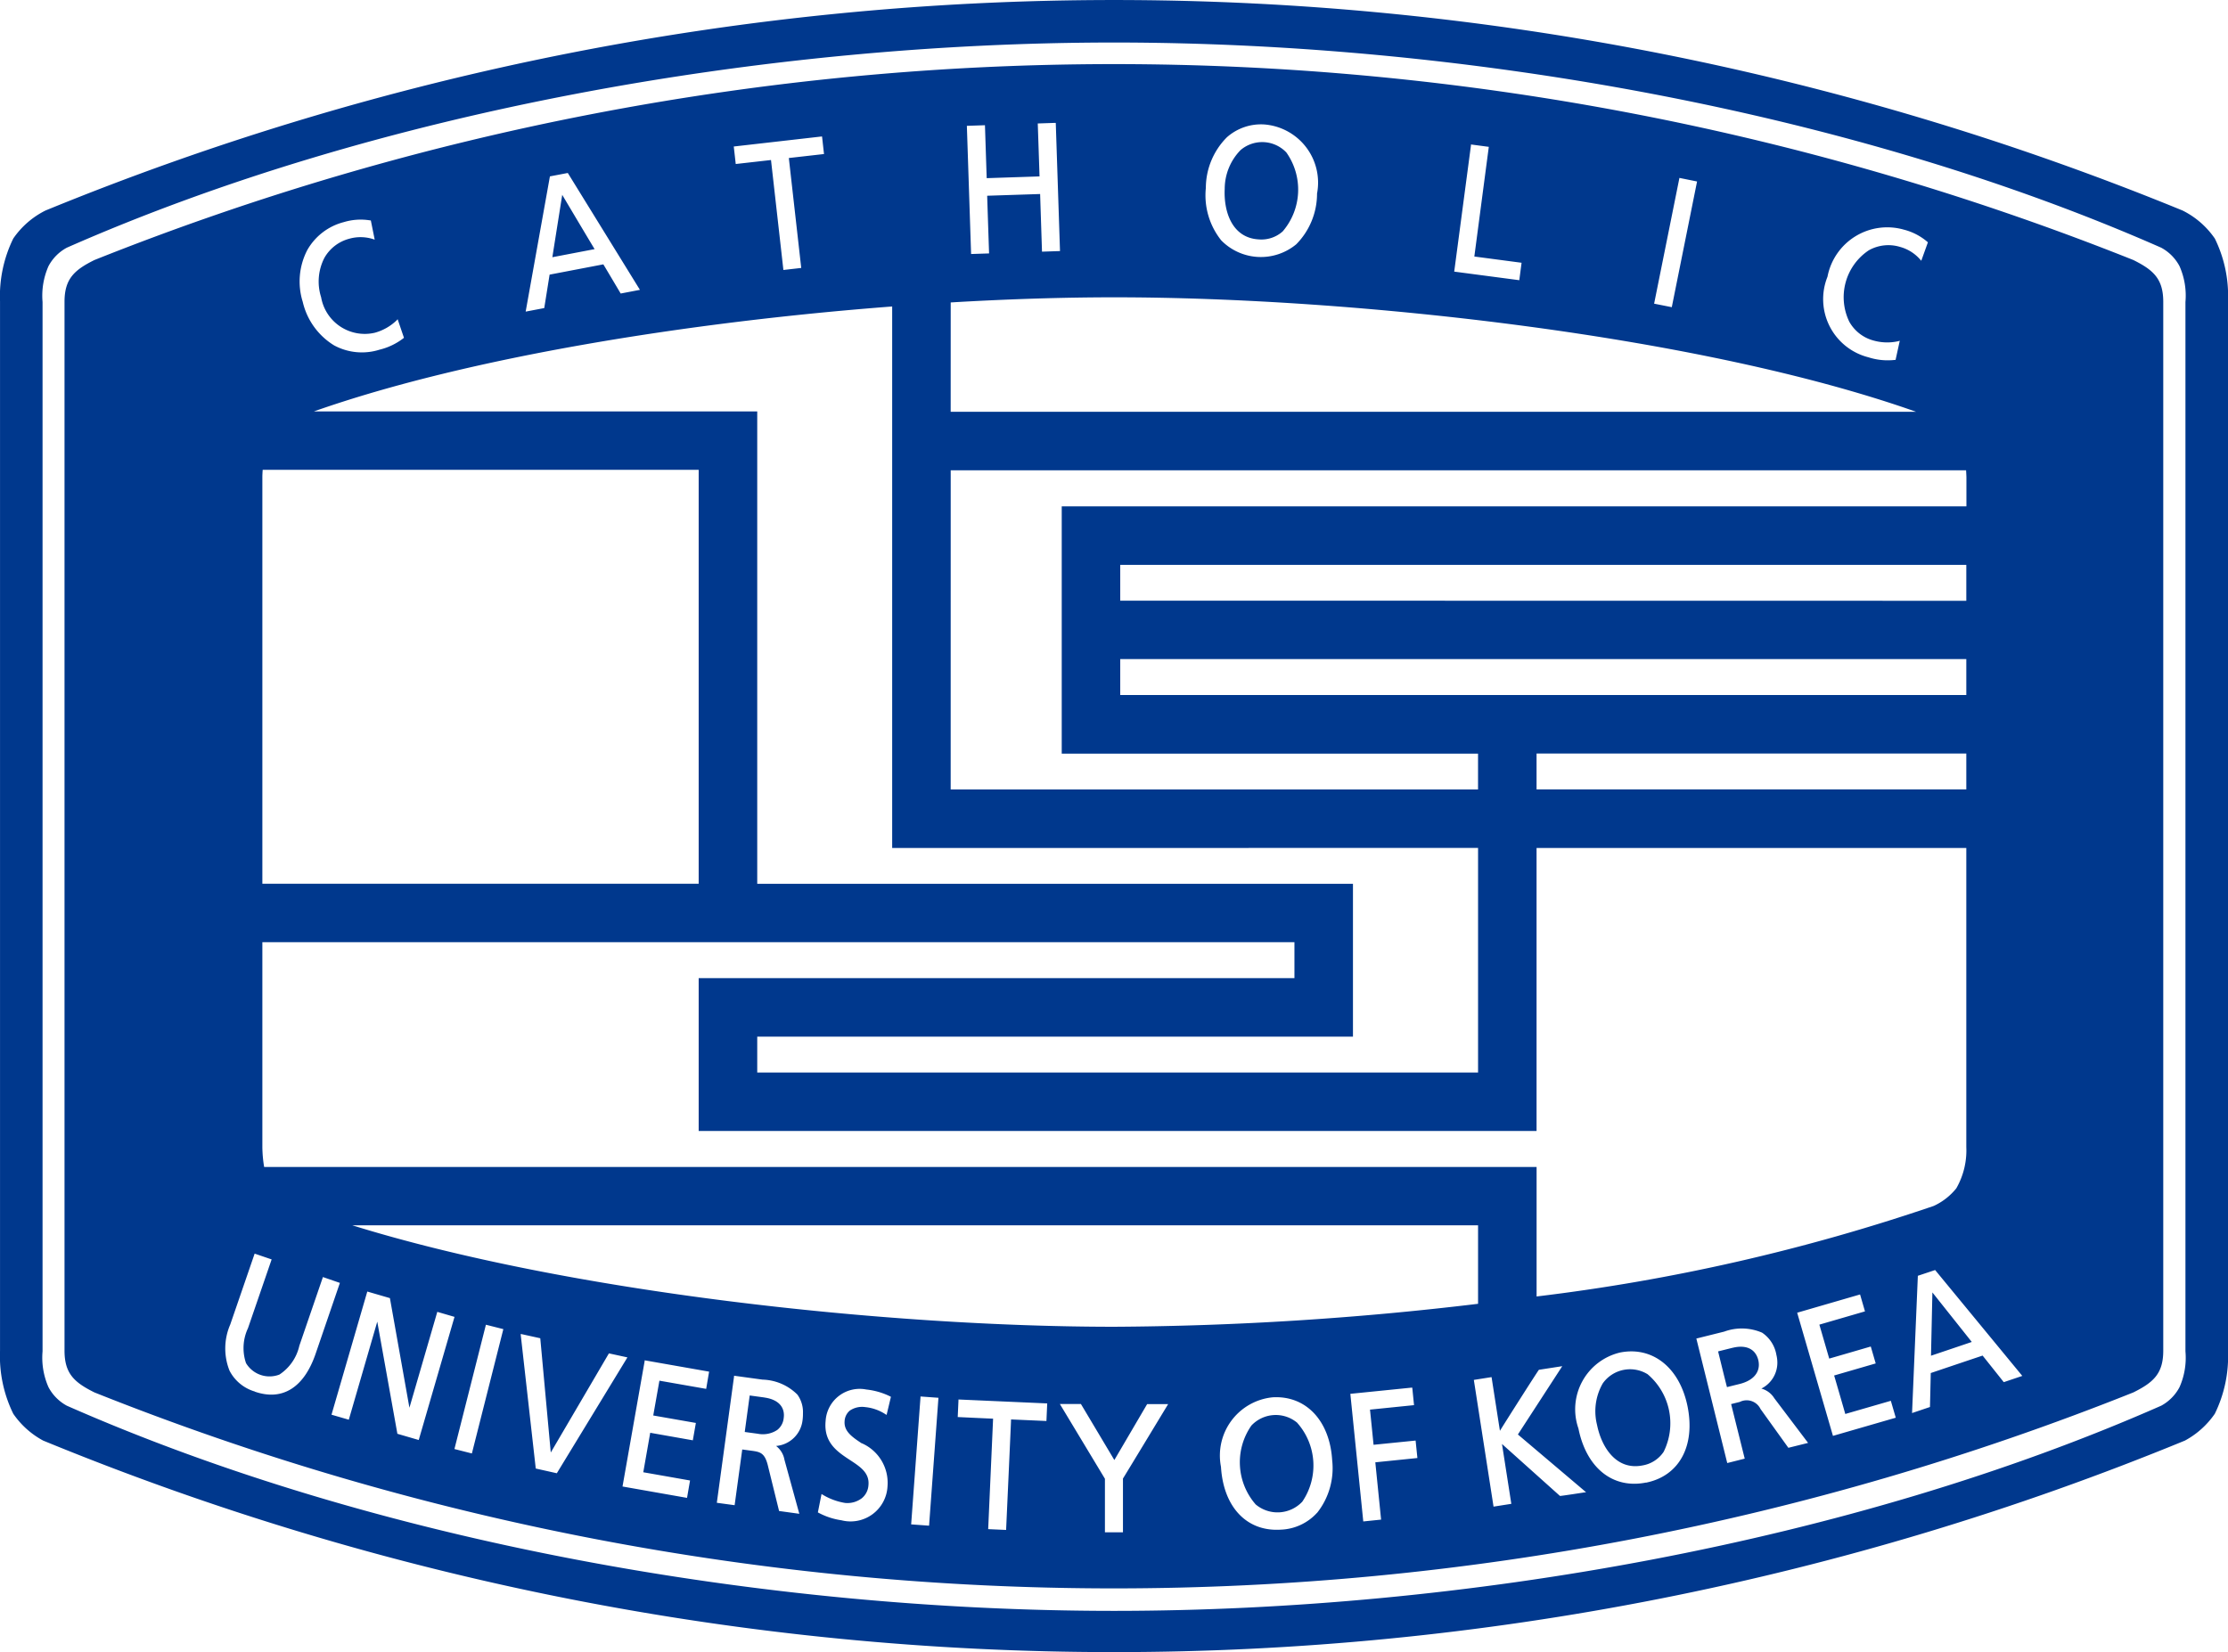 <svg xmlns="http://www.w3.org/2000/svg" width="79.945" height="59.291" viewBox="0 0 79.945 59.291">
  <path id="패스_7925" data-name="패스 7925" d="M263.7,304.559a98.674,98.674,0,0,0-73.157,0c-.724.358-1.075.678-1.075,1.5V343.7c0,.822.35,1.141,1.075,1.5a98.646,98.646,0,0,0,73.157,0c.725-.359,1.075-.678,1.075-1.5V306.059C264.774,305.238,264.424,304.918,263.7,304.559Zm-10.973.6a2.182,2.182,0,0,1,2.742-1.689,2.091,2.091,0,0,1,.845.44l.016.014-.238.662-.034-.038a1.468,1.468,0,0,0-.731-.46,1.434,1.434,0,0,0-1.118.123,2.021,2.021,0,0,0-.7,2.562,1.415,1.415,0,0,0,.862.674,1.816,1.816,0,0,0,.9.025l.05-.016-.151.688-.02,0a2.266,2.266,0,0,1-.953-.093A2.154,2.154,0,0,1,252.727,305.159Zm-5.319-3.516.006-.03.633.128-.907,4.511-.634-.126Zm-7.474-1.2,0-.03.64.085-.519,3.936,1.695.224-.082.626-2.335-.308Zm-9.513,1.527a2.585,2.585,0,0,1,.756-1.816,1.845,1.845,0,0,1,1.362-.458,2.094,2.094,0,0,1,1.872,2.479,2.588,2.588,0,0,1-.745,1.819,1.991,1.991,0,0,1-2.692-.139A2.591,2.591,0,0,1,230.421,301.973Zm-7.926-2.248s.06,1.842.063,1.9l1.895-.063c0-.058-.063-1.9-.063-1.9l.617-.021h.029l.152,4.6-.646.022s-.066-2.012-.067-2.069l-1.9.062c0,.058.068,2.07.068,2.07l-.645.021-.152-4.6Zm-1.229,6.36c2.065-.122,4.048-.184,5.871-.184,8.721,0,21.117,1.4,28.769,4.108H221.265Zm0,6.025H257.7c.005.087.01.172.012.248V313.4H225.25v8.874h14.938v1.287H221.265Zm6.083,8.064v-1.289h30.359v1.289Zm30.359,2.1v1.287h-15.42v-1.287Zm-30.359-5.486V315.5h30.359v1.289Zm12.84,8.874v8.06H214.324v-1.288H235.7v-5.486H214.324V309.993H198.416c5.517-1.943,13.476-3.21,20.75-3.766V325.66ZM216.62,300.128l.03,0,.07.628-1.262.143.445,3.945-.64.073s-.438-3.888-.445-3.946l-1.265.143-.071-.628Zm-9.735,1.43.624-.119.02,0,2.586,4.191-.69.132s-.6-1.012-.623-1.047l-1.928.369-.192,1.2-.667.127ZM198.18,304.2a2.11,2.11,0,0,1,1.307-1,2.086,2.086,0,0,1,.951-.062l.021,0,.139.69-.049-.016a1.482,1.482,0,0,0-.865-.016,1.449,1.449,0,0,0-.891.686,1.857,1.857,0,0,0-.117,1.415,1.589,1.589,0,0,0,1.928,1.272,1.829,1.829,0,0,0,.783-.446l.034-.039.227.666-.016.014a2.284,2.284,0,0,1-.863.414,2.1,2.1,0,0,1-1.628-.155,2.489,2.489,0,0,1-1.125-1.562A2.447,2.447,0,0,1,198.18,304.2Zm-1.613,8.154c0-.081.005-.172.012-.266h15.644v14.855H196.567Zm0,16.688H233.6v1.289H212.223v5.485h30.065V325.66h15.42v10.733a2.732,2.732,0,0,1-.359,1.482,2.241,2.241,0,0,1-.811.632,69.89,69.89,0,0,1-14.249,3.249v-4.648H196.631a4.626,4.626,0,0,1-.064-.715Zm43.622,10.161v2.816a113.929,113.929,0,0,1-13.053.824c-8.2,0-19.623-1.243-27.339-3.64Zm-43.89,5.965a1.494,1.494,0,0,1-.91-.749,2.155,2.155,0,0,1,.026-1.657l.866-2.517.009-.027.61.208-.848,2.466a1.678,1.678,0,0,0-.072,1.255.984.984,0,0,0,1.2.411,1.675,1.675,0,0,0,.714-1.034l.846-2.465.609.21-.872,2.546C198.059,345.03,197.285,345.512,196.3,345.173Zm5.113,1.516s-.689-3.844-.722-4.025c-.052.184-1.021,3.52-1.021,3.52l-.621-.18,1.276-4.392.009-.028.811.236.7,3.934c.056-.189,1-3.441,1-3.441l.618.18-1.284,4.419Zm2.673.706-.626-.159,1.122-4.431.008-.03.625.158Zm2.292.541-.538-4.789,0-.041.7.154s.363,3.957.377,4.1c.072-.121,2.086-3.557,2.086-3.557l.664.144-2.533,4.158Zm6.115-2.859-1.678-.294c-.009.054-.212,1.194-.221,1.249l1.529.268-.109.623-1.529-.27c-.01.056-.239,1.362-.249,1.417.056.009,1.678.295,1.678.295l-.108.624-2.315-.408.794-4.5,0-.029,2.313.407Zm3.458,1.125a1.045,1.045,0,0,1-.95.924.794.794,0,0,1,.3.493l.534,1.941-.726-.1L214.7,347.8c-.115-.444-.286-.468-.595-.51l-.319-.043c-.008.057-.273,2-.273,2l-.639-.087.618-4.531,0-.029,1.022.14a1.839,1.839,0,0,1,1.251.538,1.066,1.066,0,0,1,.2.664A1.89,1.89,0,0,1,215.95,346.2Zm2.127.827a1.549,1.549,0,0,1,.922,1.54,1.327,1.327,0,0,1-1.654,1.224,2.518,2.518,0,0,1-.825-.272l-.02-.011.131-.659.035.02a2.262,2.262,0,0,0,.812.3.857.857,0,0,0,.6-.17.654.654,0,0,0,.236-.461c.045-.446-.285-.663-.668-.913-.443-.291-.945-.621-.868-1.4a1.224,1.224,0,0,1,1.46-1.127,2.543,2.543,0,0,1,.862.25l.021.012-.155.649-.034-.019a1.621,1.621,0,0,0-.734-.261.783.783,0,0,0-.555.128.528.528,0,0,0-.184.378C217.43,346.594,217.729,346.8,218.077,347.029Zm2.413,2.958-.643-.047.335-4.561v-.029l.644.047Zm4.211-3.757-1.269-.056c0,.059-.178,3.966-.178,3.966l-.643-.029s.174-3.908.176-3.965c-.056,0-1.269-.058-1.269-.058l.027-.6v-.03l3.184.141Zm4.34-.561s-1.591,2.628-1.594,2.626l0,1.93H226.8s0-1.907,0-1.922l-1.59-2.638-.027-.046h.755l1.2,2.012c.049-.082,1.176-2.006,1.176-2.006l.754,0Zm5.371,3.855a1.848,1.848,0,0,1-1.313.606c-1.211.073-2.049-.814-2.135-2.256a2.1,2.1,0,0,1,1.853-2.494c1.193-.071,2.052.836,2.137,2.257A2.579,2.579,0,0,1,234.411,349.524Zm2.3.245-.642.066-.464-4.58,2.193-.222.029,0,.063.628-1.58.161c.007.053.123,1.207.128,1.262l1.509-.152.064.627-1.51.154C236.508,347.767,236.71,349.768,236.71,349.768Zm7.285-.975s-.845.132-.87.125c0,0-1.964-1.76-2.08-1.864.024.152.335,2.148.335,2.148l-.638.1-.707-4.548.636-.1s.277,1.782.3,1.927c.2-.325,1.377-2.178,1.4-2.19l.771-.119.066-.011-1.592,2.452,2.447,2.073Zm2.219-.355c-1.19.238-2.141-.524-2.426-1.941a2.093,2.093,0,0,1,1.492-2.725c1.17-.235,2.146.546,2.425,1.94C247.99,347.129,247.4,348.2,246.214,348.438Zm5.107-1.247-1-1.394a.551.551,0,0,0-.742-.253l-.312.078c.014.056.488,1.958.488,1.958l-.627.158-1.109-4.468,1-.249a1.838,1.838,0,0,1,1.359.038,1.2,1.2,0,0,1,.513.795,1.188,1.188,0,0,1,.035.282,1.038,1.038,0,0,1-.574.929.79.79,0,0,1,.463.345l1.214,1.605Zm1.6-.428-1.284-4.42,2.228-.647.029-.008.176.607-1.637.476c.016.053.339,1.166.354,1.218.055-.014,1.491-.433,1.491-.433l.177.607-1.492.433c.017.053.387,1.327.4,1.381L255,345.5l.177.607Zm6.129-1.928s-.734-.923-.759-.953c-.038.011-1.823.613-1.861.626,0,.039-.028,1.219-.028,1.219l-.643.217.208-4.926.6-.2.02-.007,3.128,3.8ZM232.326,303.82a1.143,1.143,0,0,0,.854-.289,2.306,2.306,0,0,0,.131-2.83,1.195,1.195,0,0,0-1.645-.086,2,2,0,0,0-.568,1.392C231.058,302.812,231.355,303.77,232.326,303.82Zm24.115,40.062c.074-.024,1.39-.468,1.463-.494l-1.413-1.777C256.488,341.761,256.443,343.8,256.441,343.881Zm10.184-40.094a3.054,3.054,0,0,0-1.157-1.005,101.077,101.077,0,0,0-76.683,0,3.057,3.057,0,0,0-1.156,1.005,4.7,4.7,0,0,0-.475,2.257v37.663a4.7,4.7,0,0,0,.475,2.257,3.055,3.055,0,0,0,1.073.963,101.046,101.046,0,0,0,76.85,0,3.071,3.071,0,0,0,1.073-.963,4.676,4.676,0,0,0,.473-2.257V306.044A4.673,4.673,0,0,0,266.625,303.787Zm-1.054,39.936a2.6,2.6,0,0,1-.213,1.288,1.617,1.617,0,0,1-.657.664c-11.153,4.915-25.079,7.363-37.574,7.363s-26.423-2.447-37.576-7.363a1.617,1.617,0,0,1-.658-.664,2.624,2.624,0,0,1-.213-1.288V306.067a2.63,2.63,0,0,1,.213-1.288,1.607,1.607,0,0,1,.658-.662c11.154-4.915,25.08-7.363,37.576-7.363s26.421,2.449,37.574,7.363a1.607,1.607,0,0,1,.657.662,2.61,2.61,0,0,1,.213,1.288ZM233.7,346.289a1.2,1.2,0,0,0-1.645.1,2.3,2.3,0,0,0,.155,2.831,1.22,1.22,0,0,0,1.672-.1,2.307,2.307,0,0,0-.181-2.828Zm-19.119-.908-.527-.072c-.008.056-.171,1.254-.178,1.31l.464.063a.941.941,0,0,0,.7-.134.613.613,0,0,0,.233-.424.744.744,0,0,0,.008-.105C215.282,345.674,215.029,345.443,214.577,345.382Zm31.7-.829a1.2,1.2,0,0,0-1.617.322,2.006,2.006,0,0,0-.206,1.491c.159.789.682,1.644,1.636,1.454a1.14,1.14,0,0,0,.755-.49,2.306,2.306,0,0,0-.568-2.775Zm3.038-.954-.517.129c.013.054.3,1.228.319,1.282.074-.02.454-.113.454-.113.442-.11.689-.361.689-.689a.78.78,0,0,0-.022-.177C250.139,343.635,249.8,343.478,249.315,343.6Zm-41.991-41.382c-.024.149-.344,2.165-.355,2.243l1.516-.29C208.444,304.1,207.4,302.345,207.324,302.216Z" transform="translate(-187.153 -295.228)" fill="#00388d"/>
</svg>
